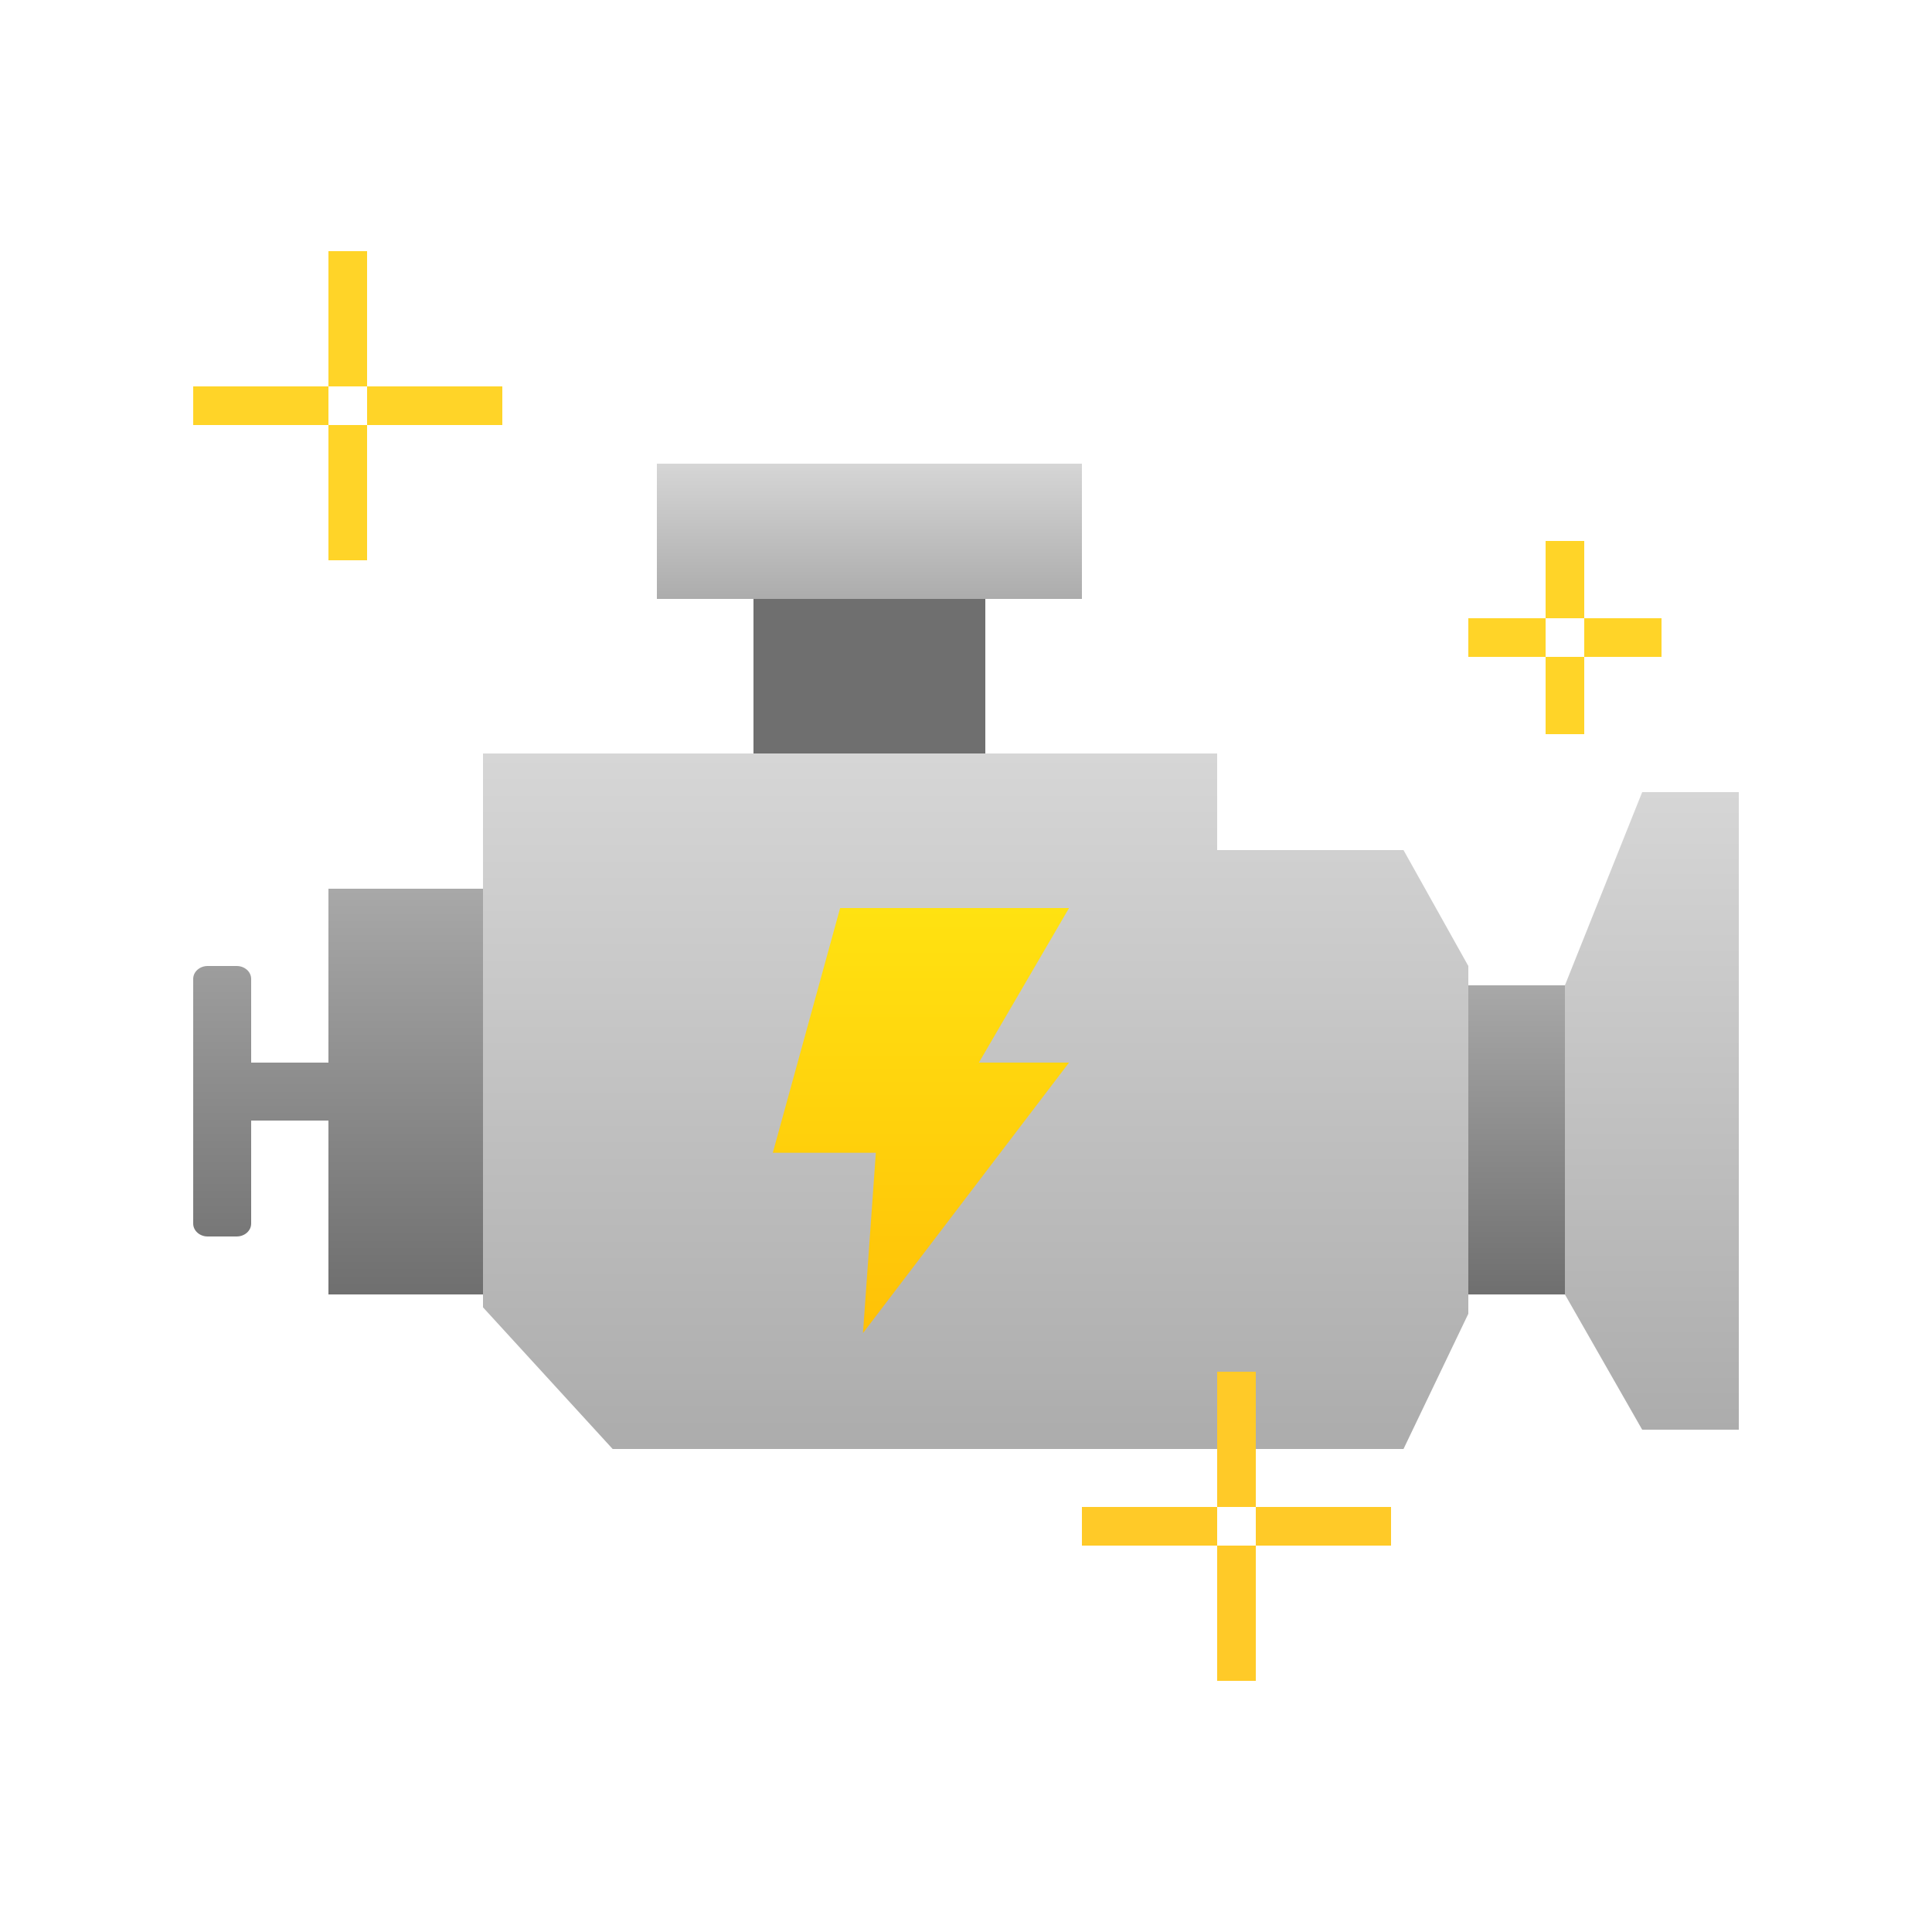 <?xml version="1.0" encoding="UTF-8"?>
<svg width="100px" height="100px" viewBox="0 0 100 100" version="1.1" xmlns="http://www.w3.org/2000/svg" xmlns:xlink="http://www.w3.org/1999/xlink">
    <title>FeatureIcon/Product_Info_Feature_NewEngine</title>
    <defs>
        <linearGradient x1="50%" y1="0%" x2="50%" y2="100%" id="linearGradient-1">
            <stop stop-color="#A8A8A8" offset="0%"></stop>
            <stop stop-color="#6F6F6F" offset="100%"></stop>
        </linearGradient>
        <linearGradient x1="50%" y1="0%" x2="50%" y2="100%" id="linearGradient-2">
            <stop stop-color="#D6D6D6" offset="0%"></stop>
            <stop stop-color="#ACACAC" offset="100%"></stop>
        </linearGradient>
        <linearGradient x1="50%" y1="0%" x2="50%" y2="100%" id="linearGradient-3">
            <stop stop-color="#D6D6D6" offset="0%"></stop>
            <stop stop-color="#ACACAC" offset="100%"></stop>
        </linearGradient>
        <linearGradient x1="50%" y1="0%" x2="50%" y2="100%" id="linearGradient-4">
            <stop stop-color="#A8A8A8" offset="0%"></stop>
            <stop stop-color="#6F6F6F" offset="100%"></stop>
        </linearGradient>
        <linearGradient x1="50%" y1="0%" x2="50%" y2="100%" id="linearGradient-5">
            <stop stop-color="#D6D6D6" offset="0%"></stop>
            <stop stop-color="#ACACAC" offset="100%"></stop>
        </linearGradient>
        <linearGradient x1="50%" y1="0%" x2="50%" y2="100%" id="linearGradient-6">
            <stop stop-color="#FFE211" offset="0%"></stop>
            <stop stop-color="#FFC107" offset="100%"></stop>
        </linearGradient>
    </defs>
    <g id="Symbols" stroke="none" stroke-width="1" fill="none" fill-rule="evenodd">
        <g id="Group">
            <path d="M26,46 L26,67 L17,67 L17,57.999 L13,57.999 L13,63.333 C13,63.702 12.664,64 12.25,64 L10.75,64 C10.336,64 10,63.702 10,63.333 L10,50.667 C10,50.298 10.336,50 10.75,50 L12.25,50 C12.664,50 13,50.298 13,50.667 L13,54.999 L17,54.999 L17,46 L26,46 Z" id="Combined-Shape" fill="url(#linearGradient-1)"></path>
            <polygon id="Path" fill="url(#linearGradient-2)" points="25 39 63 39 63 44 72.645 44 76 50 76 68 72.645 75 31.711 75 25 67.667"></polygon>
            <rect id="Rectangle" fill="url(#linearGradient-3)" fill-rule="nonzero" x="34" y="24" width="22" height="7"></rect>
            <rect id="Rectangle" fill="#6F6F6F" fill-rule="nonzero" x="39" y="31" width="12" height="8"></rect>
            <rect id="Rectangle" fill="url(#linearGradient-4)" fill-rule="nonzero" x="76" y="51" width="6" height="16"></rect>
            <polygon id="Path" fill="url(#linearGradient-5)" points="81 51 81 67 84.999 74 90 74 90 41 84.999 41"></polygon>
            <polygon id="OV_Trigger" fill="url(#linearGradient-6)" points="43.485 47 55.333 47 50.667 55 55.333 55 44.667 69 45.333 59.667 40 59.667"></polygon>
            <path d="M17,13 L19,13 L19,20 L17,20 L17,13 Z M17,22 L19,22 L19,29 L17,29 L17,22 Z M19,20 L26,20 L26,22 L19,22 L19,20 Z M10,20 L17,20 L17,22 L10,22 L10,20 Z" id="Shape" fill="#FFD428"></path>
            <path d="M63,71 L65,71 L65,78 L63,78 L63,71 Z M63,80 L65,80 L65,87 L63,87 L63,80 Z M65,78 L72,78 L72,80 L65,80 L65,78 Z M56,78 L63,78 L63,80 L56,80 L56,78 Z" id="Shape" fill="#FFCA28"></path>
            <path d="M80,28 L82,28 L82,32 L80,32 L80,28 Z M80,34 L82,34 L82,38 L80,38 L80,34 Z M82,32 L86,32 L86,34 L82,34 L82,32 Z M76,32 L80,32 L80,34 L76,34 L76,32 Z" id="Shape" fill="#FFD428"></path>
        </g>
    </g>
</svg>